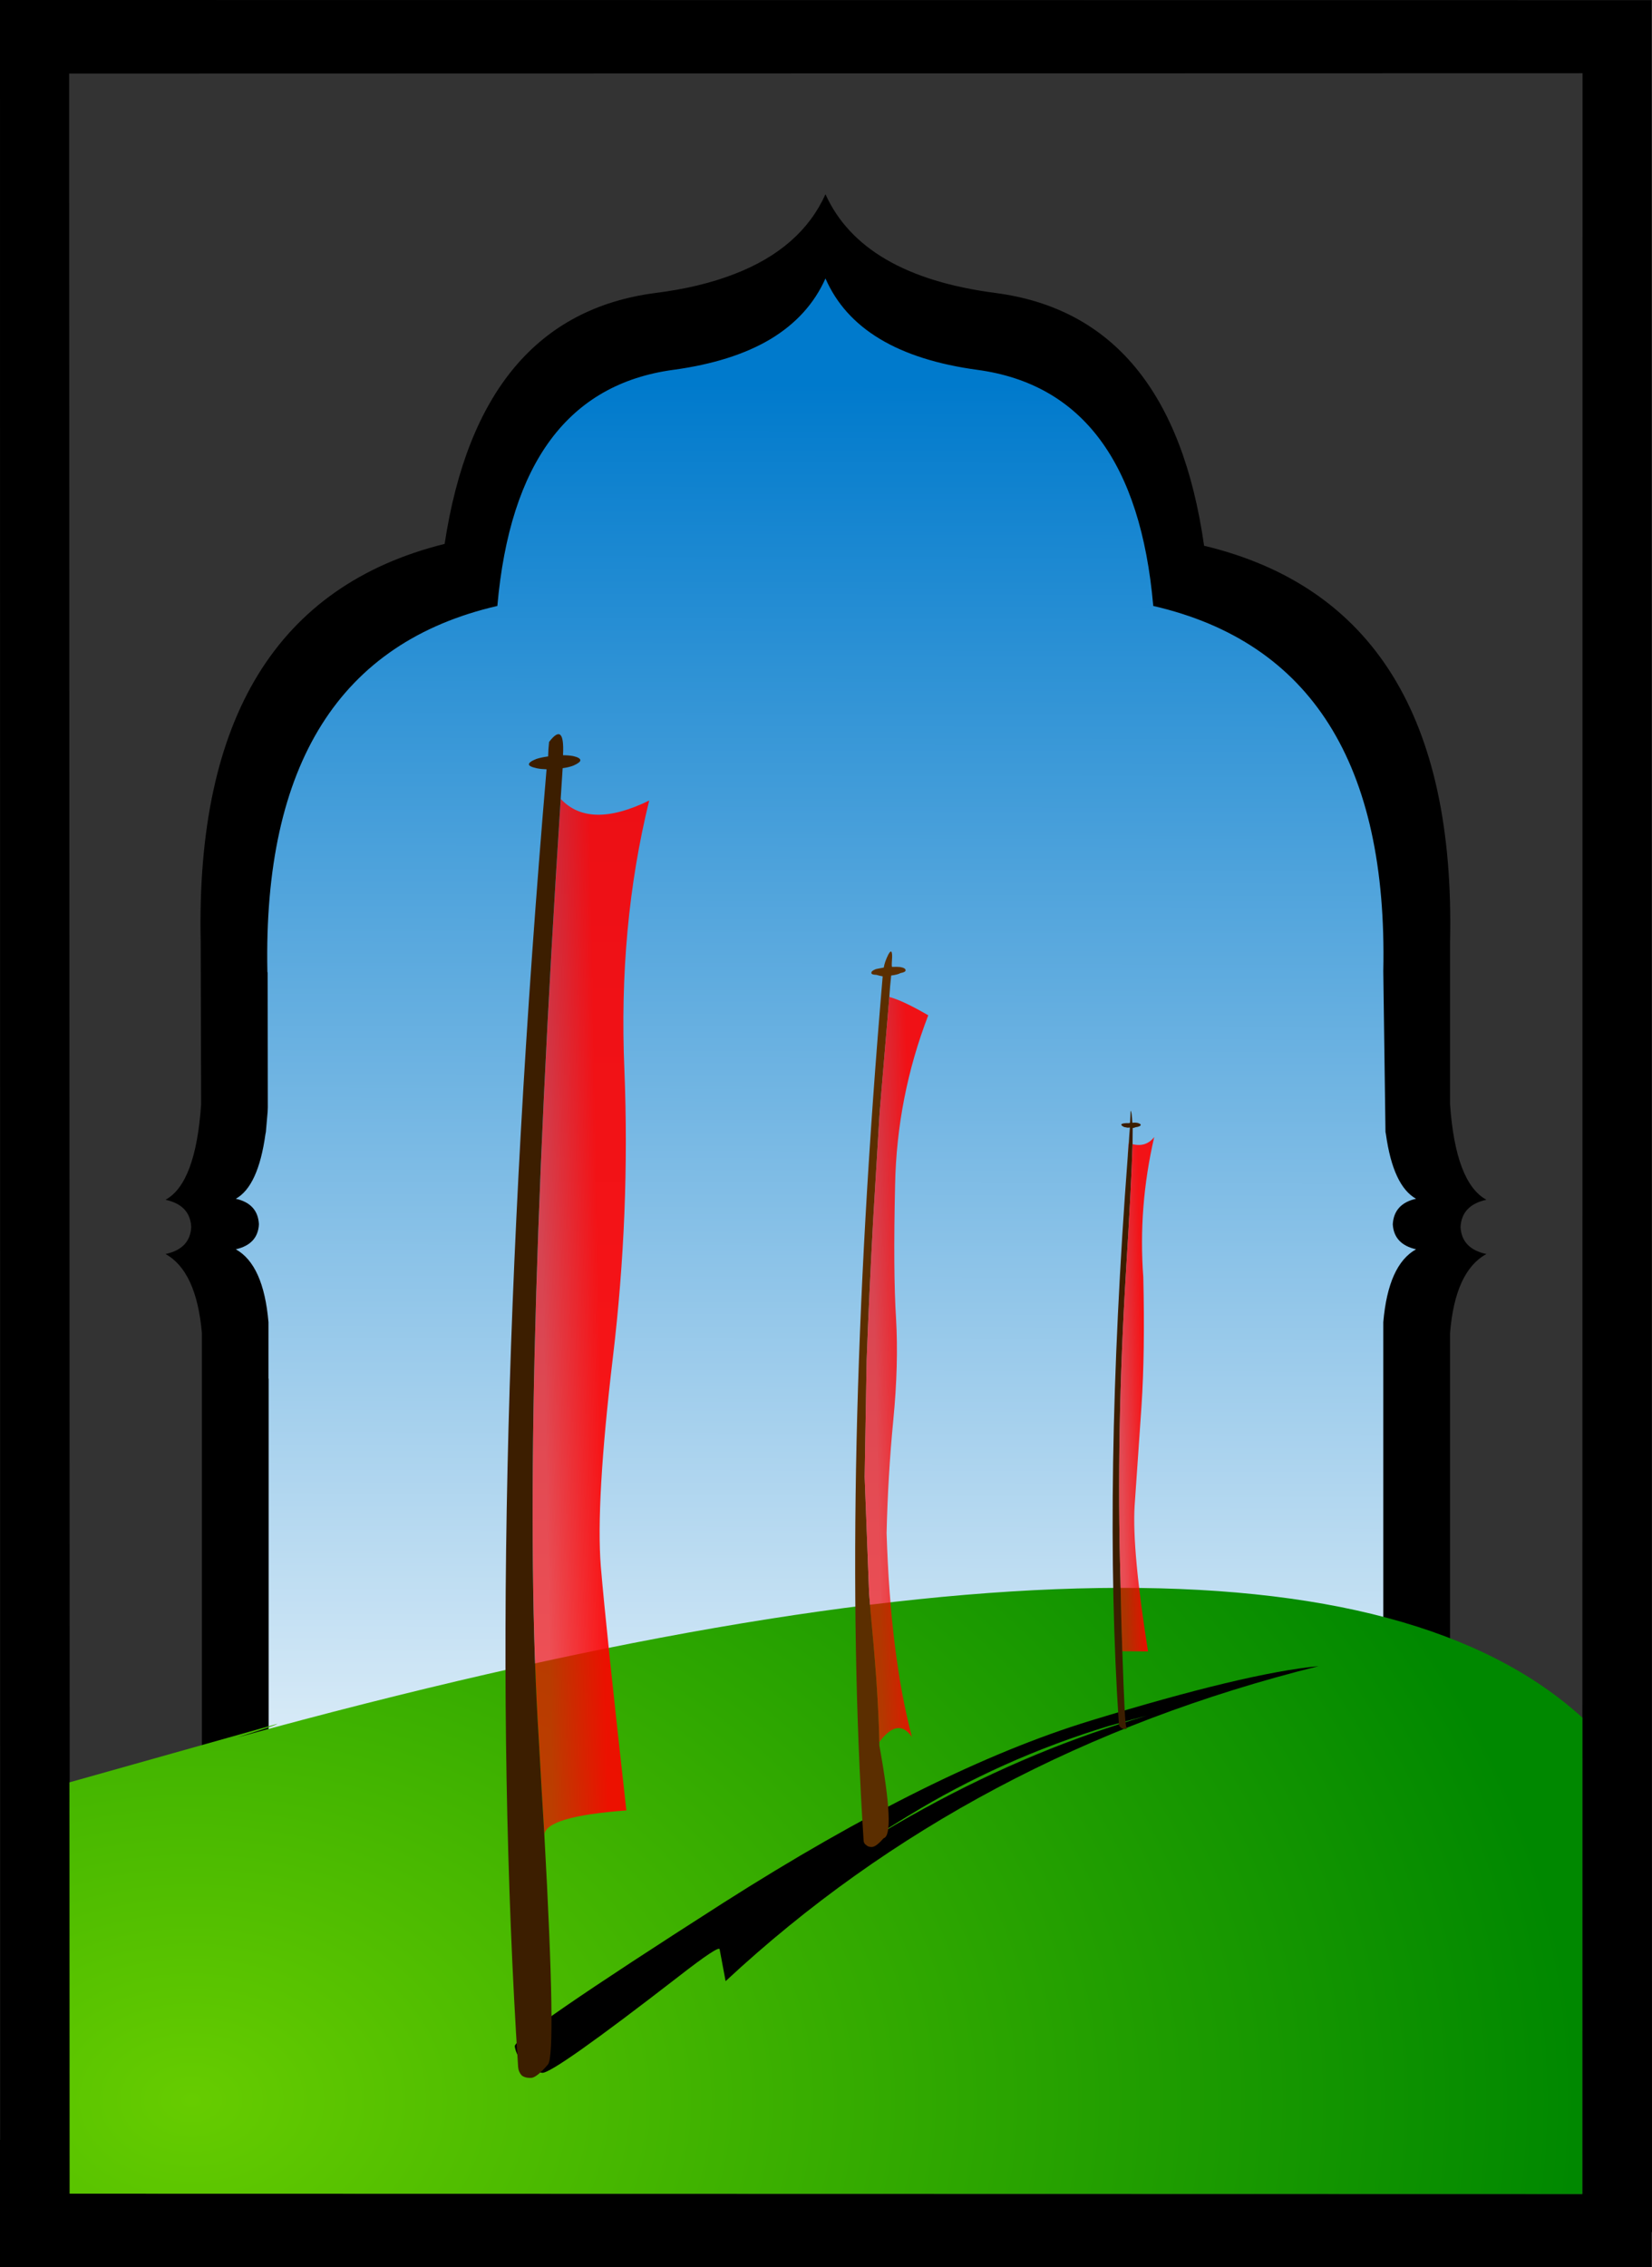 <?xml version="1.0" encoding="UTF-8"?>
<svg xmlns="http://www.w3.org/2000/svg" xmlns:xlink="http://www.w3.org/1999/xlink" id="Layer_2" viewBox="0 0 881.34 1208.92">
  <rect x="0" y="0" width="881.34" height="1208.92" fill="#333333" stroke="none"/>
  <defs>
    <style>
      .cls-1 {
        fill: url(#linear-gradient-4);
      }

      .cls-2 {
        fill: url(#linear-gradient-3);
      }

      .cls-3 {
        fill: url(#linear-gradient-2);
      }

      .cls-4 {
        fill: url(#radial-gradient);
      }

      .cls-5 {
        fill: url(#linear-gradient);
      }

      .cls-6 {
        fill: #3c1e00;
      }

      .cls-7 {
        fill: #5b2e00;
      }
    </style>
    <linearGradient id="linear-gradient" x1="439.87" y1="152.56" x2="441.61" y2="1003.86" gradientTransform="translate(0 1208.92) scale(1 -1)" gradientUnits="userSpaceOnUse">
      <stop offset="0" stop-color="#fff"></stop>
      <stop offset="1" stop-color="#007acc"></stop>
    </linearGradient>
    <radialGradient id="radial-gradient" cx="-633.91" cy="1603.54" fx="-633.91" fy="1603.54" r="739.61" gradientTransform="translate(736.15 2290.42) scale(1 -.73)" gradientUnits="userSpaceOnUse">
      <stop offset="0" stop-color="#6c0"></stop>
      <stop offset="1" stop-color="#080"></stop>
    </radialGradient>
    <linearGradient id="linear-gradient-2" x1="-870.09" y1="1596.25" x2="-835.88" y2="1596.88" gradientTransform="translate(1046.69 2095.81) scale(.87 -.87)" gradientUnits="userSpaceOnUse">
      <stop offset="0" stop-color="red" stop-opacity=".65"></stop>
      <stop offset="1" stop-color="red" stop-opacity=".9"></stop>
    </linearGradient>
    <linearGradient id="linear-gradient-3" x1="-515.89" y1="1548.69" x2="-502.14" y2="1548.98" xlink:href="#linear-gradient-2"></linearGradient>
    <linearGradient id="linear-gradient-4" x1="-666.31" y1="1564.1" x2="-643.42" y2="1564.55" xlink:href="#linear-gradient-2"></linearGradient>
  </defs>
  <g id="Layer_1-2" data-name="Layer_1">
    <g>
      <g id="Layer6_0_FILL">
        <path class="cls-5" d="M715.41,343.24c-21.22-19.53-50.07-34-86.58-43.42.48-1.81-.45-9.98-2.8-24.51-1.75-14.66-9.63-32.77-23.65-54.35-13.9-21.58-39.92-34.44-78.05-38.59-37.16-4.36-63.45-19.5-78.86-45.41-15.41,25.91-41.63,41.05-78.68,45.41-38.19,4.15-64.28,17.02-78.27,38.59-13.96,21.58-21.85,39.69-23.65,54.35-2.2,14.53-3.13,22.71-2.8,24.51-36.41,9.42-65.26,23.89-86.53,43.42-24.77,22.9-38.38,56.38-40.85,100.43v175.77c-9.72,7.52-16.27,15.38-19.64,23.56-3.4,8.13-1.99,14.82,4.24,20.09,6.26,5.18,2.6,9.77-10.97,13.77,8.94-.36,13.23.09,12.86,1.35,5.6,3.31,8.09,6.49,7.49,9.52.6,4.06-2.63,8.8-9.7,14.22,9.75,5.93,14.99,16.69,15.71,32.27v94.34c-.54,22.78-.78,76.13-.72,160.06,121.7,7.64,328.97,10.38,621.84,8.22v-186.15h.45v-76.47c.69-15.59,5.93-26.35,15.71-32.27-7.01-5.42-10.22-10.16-9.61-14.22-.6-3.64,2.93-7.39,10.61-11.24-6.65-2.68-10.85-6.61-12.59-11.78-1.5-5.15,2.32-11.1,11.47-17.88-10.56-8.7-15.75-17.83-15.57-27.4v-175.77c-.84-15.32-3.07-29.45-6.68-42.39-6.71-23.8-18.1-43.15-34.17-58.05Z"></path>
      </g>
      <g id="Layer5_0_FILL">
        <path d="M793.01,639.76c-10.95-5.96-17.42-22.9-19.41-50.83v-86.8c2.65-119.17-41.09-189.54-131.22-211.12-11.62-81.7-48.72-126.63-111.31-134.79-47.37-6.17-77.59-23.71-90.68-52.63-8.67,19.2-24.83,33.36-48.48,42.48-12.25,4.78-26.35,8.17-42.3,10.16-62.59,8.16-100.06,52.75-112.4,133.79-89.32,22.24-132.69,92.94-130.14,212.11l.23,86.8c-1.93,28.05-8.26,44.99-19,50.83,8.76,1.9,13.33,6.74,13.72,14.53-.39,7.73-4.97,12.53-13.72,14.4,10.98,6.05,17.45,20.09,19.41,42.11v250.03l35.61-8.53v-217.16h-.09v-30.11c-1.75-20.4-7.55-33.36-17.42-38.86,7.85-1.81,11.96-6.24,12.32-13.32-.36-7.31-4.47-11.86-12.32-13.63,7.97-4.45,13.24-15.93,15.8-34.44l.23-1.13.95-10.88c0-.75.03-1.52.09-2.3l-.09-72.04h-.14v-.54c-2.23-110.47,38.67-175.4,122.69-194.78,6.74-76.38,38.01-118.34,93.8-125.89,21.06-2.86,38.37-8.32,51.91-16.39,13.6-8.19,23.38-18.97,29.34-32.36,11.65,26.75,38.67,43,81.07,48.75,55.88,7.55,87.15,49.52,93.8,125.89,84.17,19.38,125.08,84.31,122.73,194.78l1.17,85.76.23,1.13c2.56,18.39,7.91,29.87,16.07,34.44-7.85,1.78-11.99,6.32-12.41,13.63.42,7.07,4.56,11.51,12.41,13.32-9.9,5.51-15.72,18.46-17.47,38.86v187.46h35.61v-181.69c1.81-22.03,8.28-36.07,19.41-42.11-8.79-1.87-13.39-6.67-13.81-14.4.42-7.79,5.03-12.64,13.81-14.53Z"></path>
      </g>
      <g id="Layer4_0_FILL">
        <path d="M881.07,1190.23h.27L881.07.09,0,0l.09,1141.12h-.09v67.8l881.07-.05v-18.64M844.28,39.05l-.09,1130.87-806.95-.18-.36-1130.51,807.41-.18Z"></path>
      </g>
      <g id="Layer3_0_FILL">
        <path class="cls-4" d="M844.15,1169.92l.05-254c-105.02-95.7-344.29-92.16-717.8,10.61,14.17-4.39,21.35-6.83,21.53-7.31l-110.86,31.19.09,219.33,807,.18Z"></path>
      </g>
      <g id="shade_0_Layer0_0_FILL">
        <path d="M703.48,888.45c-25.73,2.42-66.35,12.13-121.87,29.14-55.52,16.99-120.7,49.31-195.56,96.97-74.86,47.83-112.01,73.38-111.45,76.66.6,3.47,2.31,6.62,5.13,9.46,2.61,2.65,5.78,4.19,9.51,4.62,3.73.43,27.94-16.65,72.62-51.23,14.62-11.38,21.98-16.25,22.07-14.61l3.18,16.96c87.46-81.31,192.92-137.3,316.38-167.97M604.62,916.77c2.52-.67,4.98-1.32,7.37-1.92-9.69,2.79-19.37,5.88-29.04,9.26-40.43,14.13-80.3,33.3-119.63,57.51,7.19-4.7,14.25-9.14,21.18-13.33,33.16-20.32,68.8-36.28,106.91-47.9,4.42-1.22,8.82-2.43,13.2-3.62Z"></path>
      </g>
      <g id="darshing_0_Layer0_0_FILL">
        <path class="cls-3" d="M326.96,723.92c6.15-51.49,8.2-102.64,6.15-153.45-2.18-50.94,2.23-98.8,13.24-143.6-21.28,10.38-37.02,10.09-47.21-.87-14.63,226.45-18.53,393.51-11.7,501.16,1.02,18.55,2.02,35.6,2.99,51.15.6-6.49,15.18-10.8,43.74-12.93-7.17-64.02-11.72-107.37-13.63-130.04-1.84-22.7.3-59.84,6.42-111.44Z"></path>
        <path class="cls-6" d="M300.2,409.62c2.18-.29,4.09-.75,5.71-1.38,2.52-1.13,3.76-2.09,3.7-2.88-.05-.89-1.35-1.63-3.9-2.21-1.63-.29-3.4-.43-5.32-.43,0-.26,0-.45,0-.55.53-11.56-1.96-13.74-7.45-6.54-.29,2.55-.46,5.12-.51,7.72-2.5.34-4.58.79-6.27,1.34-2.71,1.08-4.03,2.05-3.98,2.92.05.79,1.5,1.48,4.33,2.09,1.44.29,3.14.46,5.08.51-22.72,266.78-27.78,497.47-15.17,692.09.13,1.68.77,3.15,1.93,4.41,1.31,1,3.1,1.42,5.36,1.26,1.97-.34,4.85-2.72,8.63-7.13,3.05-3.55,2.4-44.38-1.93-122.51-.97-15.55-1.97-32.6-2.99-51.15-6.83-107.66-2.93-274.71,11.7-501.16.34-5.46.7-10.93,1.06-16.39M604.89,601.41c.76-.29,1.43-.46,2.01-.51,1.1-.29,1.66-.64,1.66-1.06.13-.29-.35-.63-1.46-1.02-.66-.13-1.25-.2-1.77-.2-.39,0-.8.03-1.22.08-.24-4.23-.55-6.34-.95-6.34-.05,2.15-.14,4.31-.28,6.46-.11-.13-.3-.11-.59.08-1-.05-1.84-.03-2.52.08-.89.13-1.42.34-1.58.63,0,.45.53.91,1.58,1.38.45.11,1.05.22,1.81.35.29,0,.7-.03,1.22-.08-.24,2.73-.43,5.49-.59,8.28-.24,2.26-.42,4.58-.55,6.97-8.83,116.64-10.42,217.44-4.77,302.4,0,1.05.34,1.79,1.02,2.21.58.63,1.42.92,2.52.87.89-.24,1.04-.64.43-1.22-.53-.37-1.22-13.78-2.09-40.23-.39-10.69-.74-23.6-1.02-38.74-1.52-52.09-.54-106.66,2.96-163.69,1.92-31.18,3.09-53.84,3.51-67.98.05-3.42.08-6.29.08-8.63.24,0,.43-.03.59-.08Z"></path>
        <path class="cls-2" d="M615.8,606.29c-2.92,3.73-6.78,5-11.59,3.82-.42,14.13-1.59,36.79-3.51,67.98-3.49,57.03-4.48,111.6-2.96,163.69.29,15.13.63,28.04,1.02,38.74l13.71.08c-5.7-35.91-8.09-61.72-7.17-77.43,1.1-15.87,2.32-33.55,3.66-53.04,1.29-19.41,1.62-42.44.99-69.08-1.87-25.01.08-49.93,5.83-74.75M602.21,609.52h-.12c-.21,2.26-.35,4.58-.43,6.97.13-2.39.32-4.72.55-6.97Z"></path>
        <path class="cls-7" d="M475.87,515.58c-.18-.34-.16-2.17.08-5.48,0-3.26-.7-3.59-2.09-.99-1.29,2.63-2.08,4.9-2.36,6.82-1.58.29-2.94.55-4.1.79-1.79.68-2.63,1.38-2.52,2.09-.05.63.85.97,2.72,1.02,1.02.32,2.13.58,3.31.79-15.18,177.67-18.59,331.1-10.21,460.3,0,1.39.46,2.35,1.38,2.88.76.81,1.87,1.17,3.31,1.06,1.47-.18,3.48-1.73,6.03-4.65,4.26-1.16,3.49-17.67-2.29-49.53v-1.81c-.39-17.1-1.67-37.11-3.82-60.02-.63-6.41-1.18-12.93-1.66-19.55l-2.36-61.75,1.06-62.22c.81-22.15,1.97-47.06,3.47-74.75l3.43-57.02c1.68-19.89,3.42-40.54,5.2-61.95.24-3.78.56-7.59.99-11.43,2.31-.29,3.97-.72,4.97-1.3,1.87-.34,2.77-.84,2.72-1.5,0-.81-.96-1.39-2.88-1.73-.89-.11-2.35-.13-4.37-.08Z"></path>
        <path class="cls-1" d="M495.22,541.39c-9.01-5.23-15.93-8.49-20.77-9.77-1.79,21.41-3.52,42.06-5.2,61.95l-3.43,57.02c-1.5,27.69-2.65,52.61-3.47,74.75l-1.06,62.22,2.36,61.75c.47,6.62,1.02,13.14,1.66,19.55,2.15,22.91,3.43,42.91,3.82,60.02,6.7-8.91,12.49-9.79,17.38-2.64-7.62-28.9-12.12-65.12-13.52-108.68.47-20.41,1.67-40.54,3.59-60.37,1.92-19.76,2.4-37.8,1.46-54.14-1.05-16.34-1.22-40.1-.51-71.29.63-31.26,6.53-61.38,17.69-90.36Z"></path>
      </g>
    </g>
  </g>
</svg>
